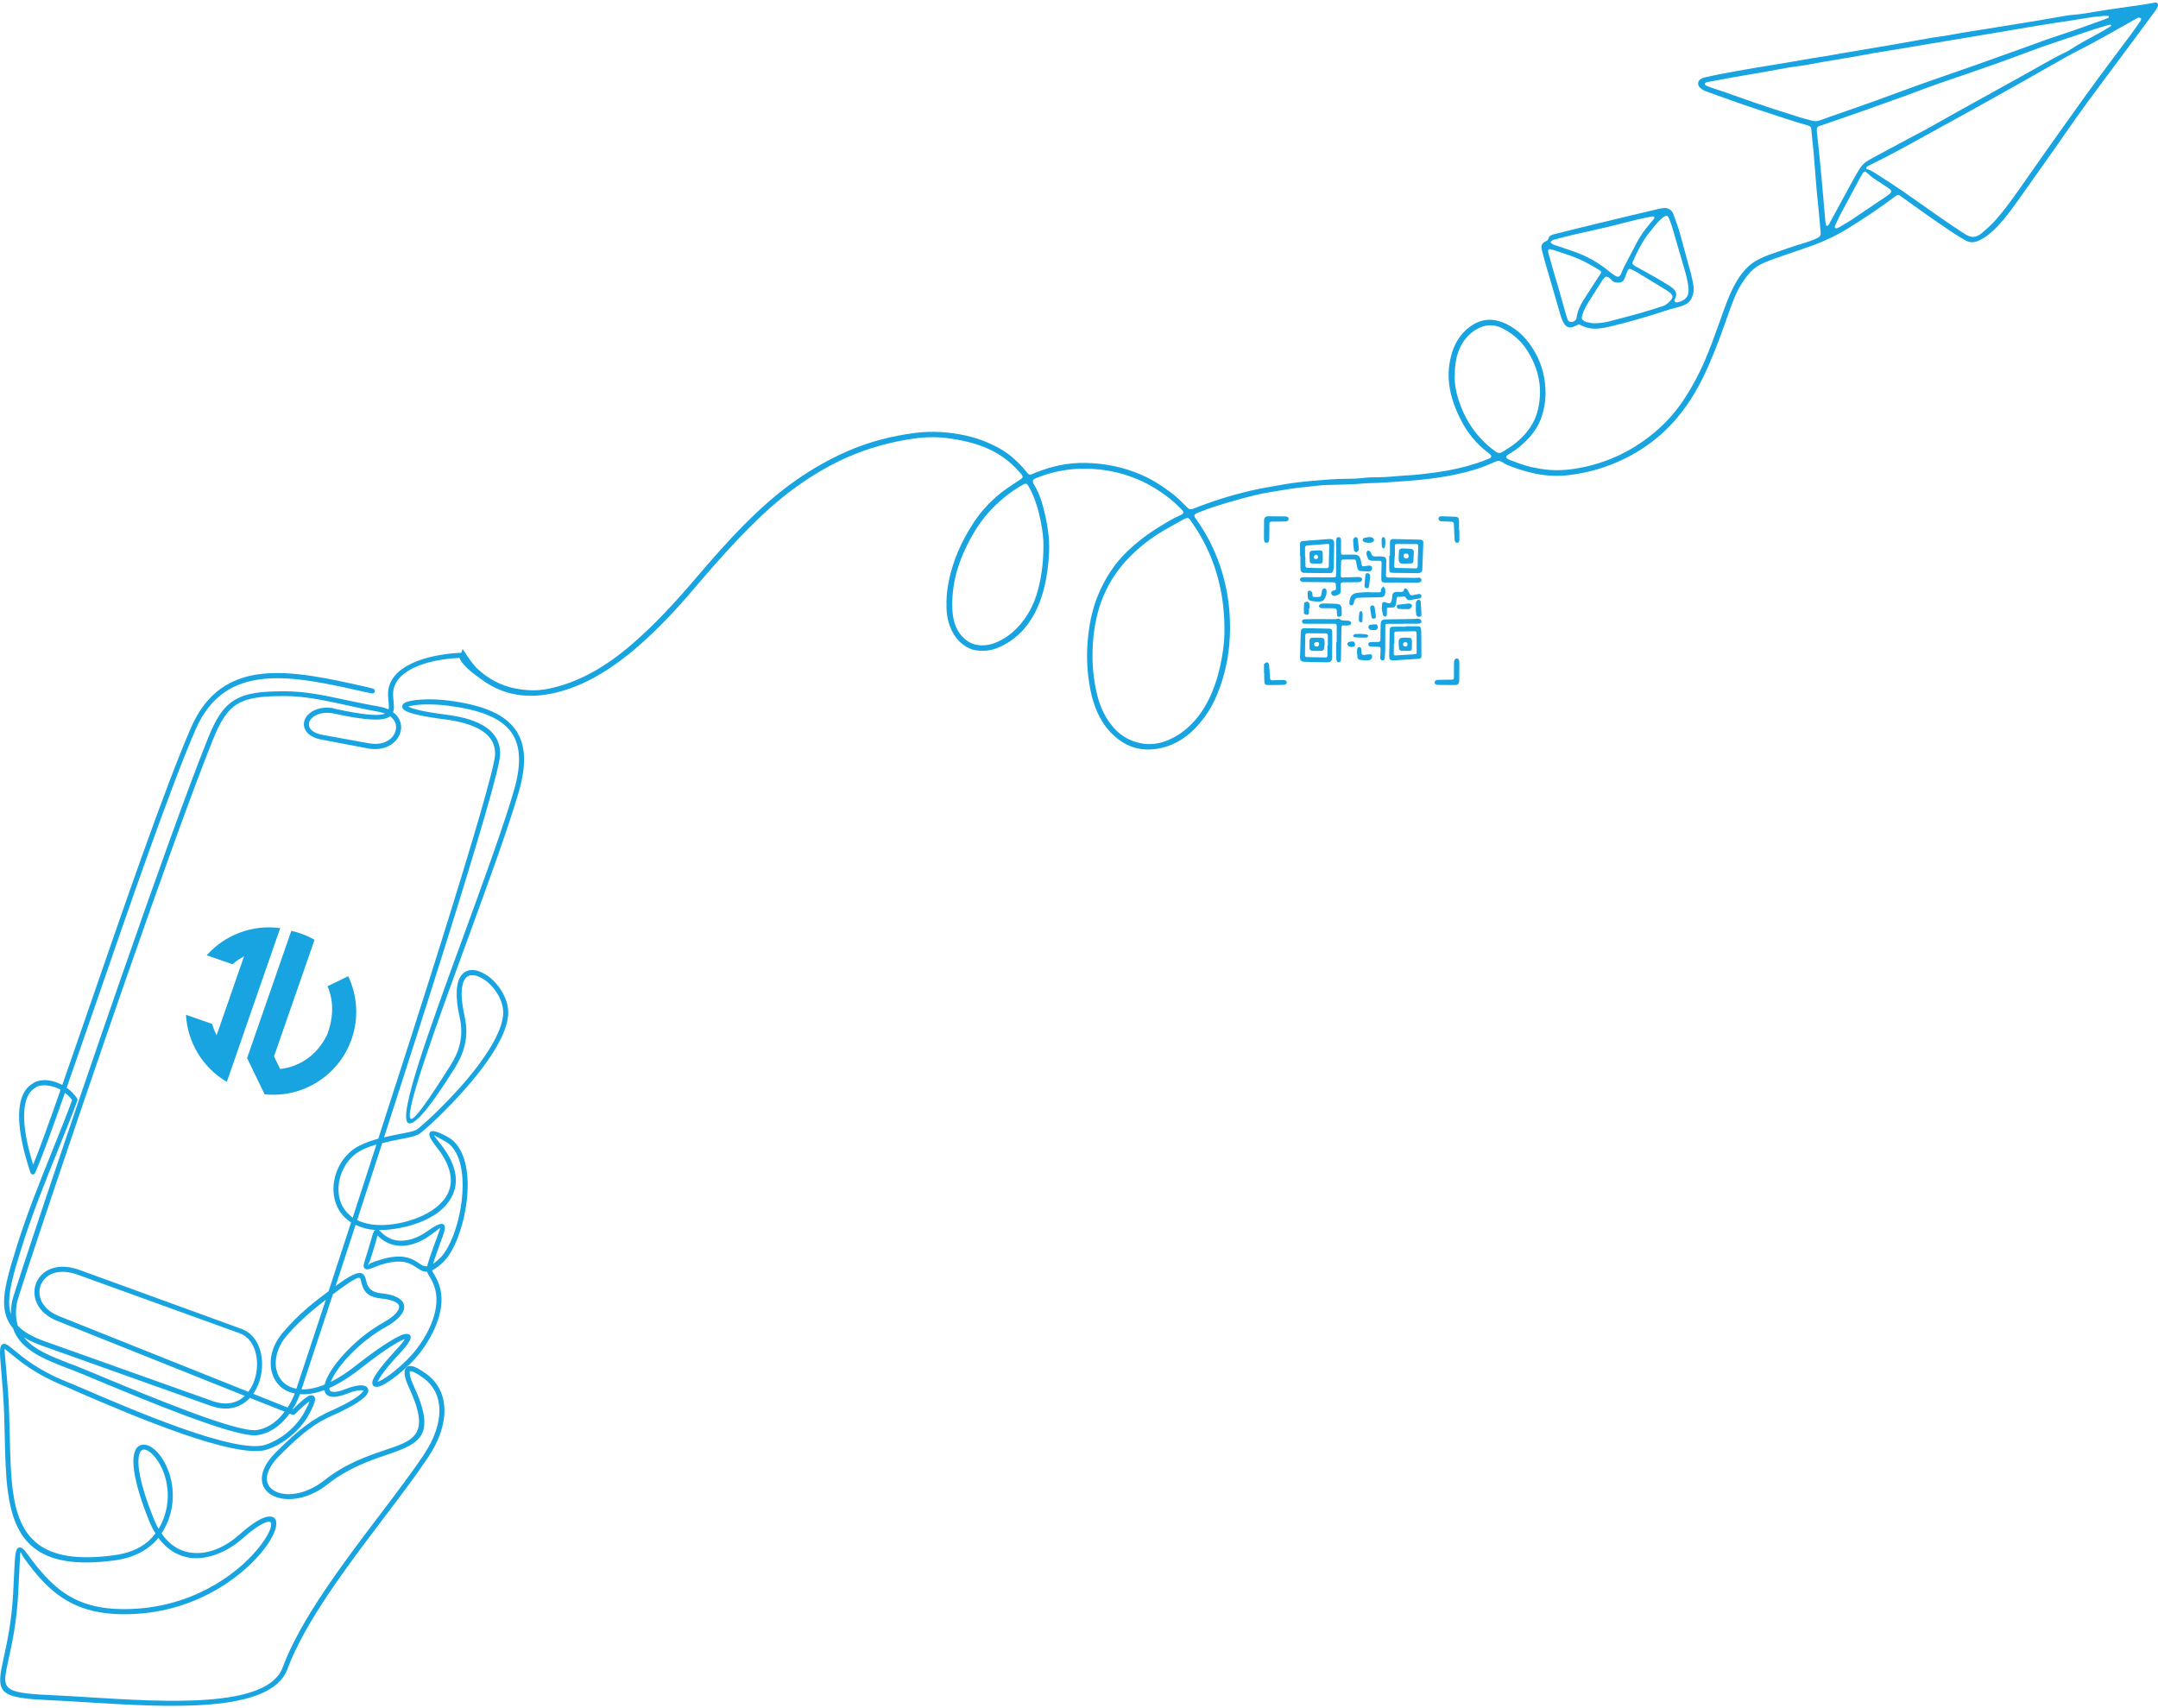 <svg width="451" height="357" viewBox="0 0 451 357" fill="none" xmlns="http://www.w3.org/2000/svg">
<path fill-rule="evenodd" clip-rule="evenodd" d="M77.929 143.928C78.213 143.991 78.391 144.288 78.328 144.571C78.264 144.854 77.982 144.992 77.698 144.929L76.271 144.643C61.242 141.264 47.132 138.045 40.865 152.507C35.446 165.018 27.035 189.471 19.841 210.343C17.733 216.46 15.729 222.232 13.935 227.358C14.806 227.967 15.563 228.768 16.109 229.574C16.213 229.728 16.225 229.915 16.156 230.074C14.921 233.454 13.462 237.025 11.945 240.798C9.357 247.232 6.598 254.098 4.507 260.815C2.79 266.333 1.552 270.447 2.005 273.541C2.062 273.934 2.149 274.32 2.266 274.685C2.261 273.853 2.345 272.945 2.53 271.968C2.79 270.585 14.204 236.243 25.557 203.623C32.335 184.145 39.093 165.241 43.443 154.366C45.107 150.204 46.654 147.749 49.084 146.287C51.497 144.836 54.716 144.467 59.738 144.5C63.904 144.528 67.654 145.317 72.142 146.287C74.328 146.759 76.691 147.241 79.363 147.717C80.064 147.842 80.677 148.046 81.205 148.289L81.218 148.217C81.318 147.766 81.257 147.224 81.191 146.573C81.15 146.163 81.107 145.666 81.097 145.215C81.087 144.784 81.121 144.396 81.193 143.999C81.698 141.246 84.068 139.404 87.118 138.209C90.067 137.052 93.807 136.499 96.925 136.43C96.947 137.296 96.816 137.001 96.816 137.494C93.807 137.56 90.333 138.029 87.502 139.138C84.772 140.208 82.659 141.881 82.231 144.214C82.171 144.542 82.143 144.855 82.151 145.215C82.16 145.616 82.202 146.036 82.242 146.43C82.316 147.166 82.384 147.885 82.248 148.503C82.22 148.631 82.183 148.743 82.138 148.861C82.93 149.436 83.431 150.16 83.67 150.934C83.863 151.559 83.883 152.162 83.747 152.793H83.746C83.612 153.416 83.324 154.046 82.899 154.58C81.772 155.996 79.672 156.948 76.913 156.439L67.503 154.651C65.373 154.328 64.159 153.415 63.71 152.364C63.501 151.875 63.456 151.365 63.561 150.862C63.662 150.374 63.905 149.92 64.272 149.504C65.238 148.409 67.108 147.641 69.574 148.003L69.649 148.074C76.342 149.545 79.26 149.699 80.47 149.147C80.091 148.999 79.662 148.875 79.182 148.789C76.496 148.311 74.118 147.763 71.919 147.288C67.481 146.329 63.774 145.528 59.734 145.501C54.911 145.469 51.848 145.811 49.63 147.145C47.431 148.468 45.998 150.856 44.423 154.794C40.077 165.661 33.325 184.521 26.553 203.98C15.216 236.559 3.824 270.818 3.567 272.182C3.197 274.148 3.289 275.743 3.733 277.115C4.926 278.38 6.775 279.445 9.473 280.404L44.393 292.843C47.325 293.885 49.598 293.242 51.157 291.771L12.189 276.186C9.068 275.034 7.503 272.886 7.231 270.753C7.123 269.903 7.219 269.095 7.502 268.322C7.787 267.546 8.262 266.823 8.908 266.249C10.52 264.815 13.199 264.206 16.66 265.462L50.456 277.759C53.417 278.834 54.81 281.975 54.774 285.265C54.761 286.464 54.559 287.707 54.176 288.84C53.87 289.744 53.448 290.587 52.915 291.342L60.114 294.202C60.678 293.336 61.148 292.386 61.517 291.485L61.599 291.271C60.317 291.007 59.267 290.474 58.461 289.698C57.579 288.847 56.995 287.707 56.73 286.481C56.204 284.054 56.925 281.139 59.048 278.617C60.719 276.63 62.545 274.827 64.475 273.183C65.832 272.027 67.235 270.962 68.67 269.895C70.102 265.535 71.688 260.684 73.371 255.525C73.034 255.311 72.72 255.059 72.431 254.81C71.203 253.755 70.412 252.412 70.008 250.95C69.609 249.503 69.594 247.955 69.913 246.446C70.529 243.535 72.396 240.812 75.177 239.44C76.399 238.836 77.732 238.366 79.059 238.01C83.528 224.202 88.212 209.641 92.269 196.688C98.617 176.422 103.427 160.22 103.468 157.654C103.506 155.216 102.246 153.609 100.34 152.507C98.344 151.353 95.645 150.705 92.942 150.362C88.378 149.782 85.898 149.18 84.876 148.646C84.099 148.241 83.903 147.777 84.169 147.288C84.349 146.956 84.818 146.745 85.497 146.573C87.142 146.155 90.449 146.011 93.728 146.43C100.23 147.261 104.775 148.934 107.279 151.935C109.806 154.966 110.223 159.277 108.437 165.447C106.213 173.13 101.887 184.956 97.603 196.688C90.942 214.932 84.38 232.947 85.85 233.863C86.43 234.225 88.91 231.023 94.169 222.639C94.975 221.355 95.692 219.926 96.084 218.278C96.475 216.635 96.545 214.77 96.065 212.631C95.03 208.025 95.37 205.268 96.387 203.909C97.037 203.039 97.937 202.703 98.941 202.765C99.856 202.821 100.851 203.255 101.802 203.909H101.839C104.233 205.573 106.404 208.904 106.206 212.059C106.001 215.329 103.751 219.293 100.875 223.14C95.674 230.095 88.341 236.642 87.534 237.08C86.698 237.535 85.226 237.814 83.459 238.153C82.352 238.365 81.125 238.63 79.885 238.939C78.082 244.508 76.316 249.891 74.641 255.025C76.447 255.917 78.931 256.339 82.19 255.883C85.435 255.428 88.792 254.228 91.141 252.38C92.206 251.542 93.06 250.565 93.595 249.448C94.123 248.347 94.341 247.121 94.145 245.731C93.9 243.987 93.006 242.002 91.26 239.797C90.073 238.298 89.49 237.24 89.811 236.723C90.162 236.157 91.288 236.4 93.452 237.581C93.909 237.83 94.324 238.096 94.698 238.439C97.175 240.704 97.958 244.905 97.695 249.305C97.435 253.637 96.161 258.224 94.503 261.244C94.012 262.138 93.486 262.868 92.941 263.461L92.922 263.532C91.837 264.596 91.001 265.202 90.309 265.534C90.353 265.753 90.46 265.942 90.608 266.177C90.898 266.639 91.309 267.262 91.762 268.536C92.606 270.912 92.337 273.527 91.482 276.043C90.399 279.233 88.363 282.268 86.489 284.265C84.203 286.698 81.478 288.795 79.879 289.555C79.237 289.86 78.704 289.971 78.347 289.841C77.812 289.646 77.645 289.144 77.966 288.34H77.978C78.412 287.284 79.91 285.244 83.008 281.905C83.84 281.008 84.366 280.34 84.613 279.904C84.5 279.942 84.365 279.98 84.209 280.046C82.585 280.739 79.446 282.821 75.253 286.123C72.911 287.968 70.761 289.272 68.82 290.127C68.821 290.484 68.947 290.736 69.219 290.842C69.778 291.058 70.818 290.914 72.44 290.27C73.957 289.668 75.284 289.46 76.036 289.626C76.534 289.736 76.858 290.007 76.959 290.413C77.047 290.766 76.931 291.172 76.566 291.628C75.813 292.571 73.738 293.964 69.706 295.775H69.679C67.901 296.572 66.391 297.383 64.688 298.634C62.97 299.896 61.048 301.64 58.456 304.211C56.352 306.296 55.611 308.128 55.802 309.501C55.893 310.162 56.209 310.702 56.696 311.145C57.206 311.609 57.903 311.959 58.73 312.146C61.136 312.692 64.568 311.954 67.76 309.429C72.216 305.904 76.715 304.377 80.344 303.138C81.802 302.64 83.117 302.215 84.213 301.708C87.769 300.062 89.011 297.638 85.447 289.984C85 289.022 84.582 287.892 84.554 287.053C84.54 286.609 84.631 286.185 84.869 285.909C85.134 285.603 85.525 285.464 86.076 285.551C86.737 285.657 87.719 286.159 89.132 287.196C91.611 289.014 92.844 291.659 92.888 294.702C92.93 297.733 91.781 301.127 89.497 304.568C87.049 308.257 83.798 312.56 80.315 317.15C72.581 327.343 63.694 339.061 60.063 348.892C56.62 358.216 34.978 356.863 18.312 355.827C15.598 355.658 13.016 355.502 10.707 355.398C1.997 355.007 -0.117 354.359 0.046 350.751C0.097 349.612 0.405 348.201 0.802 346.39C1.478 343.309 2.415 339.027 2.745 333.093C2.839 331.416 2.902 330.019 2.956 328.875C3.123 325.287 3.195 323.792 3.876 323.513C4.536 323.243 5.077 323.934 6.024 325.229C6.886 326.409 8.158 328.142 10.065 330.09C12.133 332.204 14.482 333.937 17.467 335.023C20.467 336.115 24.123 336.575 28.797 336.238C41.58 335.319 50.578 328.178 54.518 322.941C55.73 321.33 56.449 319.975 56.636 319.009C56.752 318.408 56.59 318.023 56.126 318.08C55.13 318.202 53.346 319.229 50.688 321.583C49.19 322.91 47.462 324.006 45.647 324.728C43.647 325.525 41.539 325.915 39.512 325.586C37.469 325.255 35.517 324.24 33.851 322.369C33.596 322.084 33.349 321.766 33.109 321.44C32.589 322.084 32.016 322.652 31.398 323.156C29.323 324.847 26.749 325.782 23.956 326.158C7.484 328.379 3.01 321.848 1.646 311.789C1.175 308.311 1.086 304.383 0.992 300.279C0.924 297.278 0.853 294.221 0.623 291.056C0.488 289.192 0.349 287.565 0.236 286.266C-0.087 282.546 -0.214 281.058 0.766 280.904C1.32 280.818 1.963 281.389 3.022 282.263C4.838 283.761 8.044 286.414 13.477 288.626C14.306 288.963 15.693 289.526 17.416 290.27C27.467 294.608 49.328 304.017 55.463 301.994C57.06 301.468 58.691 300.559 60.131 299.349C61.544 298.162 62.772 296.736 63.606 295.203C64.171 294.165 64.521 293.401 64.684 292.915C64.019 293.353 62.975 294.261 61.673 295.56C61.529 295.715 61.299 295.786 61.09 295.703L60.502 295.489C59.977 296.204 59.391 296.894 58.745 297.49C57.332 298.798 55.638 299.751 53.71 299.993C49.237 300.553 30.63 292.788 20.446 288.554C18.113 287.584 16.224 286.793 15.061 286.338L14.268 286.052C9.125 284.051 4.191 282.141 2.712 277.616C1.725 276.477 1.175 275.159 0.959 273.684C0.473 270.366 1.741 266.178 3.498 260.529C5.604 253.764 8.371 246.891 10.965 240.441C12.446 236.758 13.871 233.222 15.08 229.931C14.673 229.382 14.156 228.872 13.572 228.43C10.853 236.178 8.647 242.219 7.341 245.159C7.223 245.425 6.911 245.562 6.644 245.445C6.502 245.382 6.401 245.224 6.355 245.087C3.666 236.977 3.535 231.997 4.656 229.145C5.204 227.748 6.052 226.871 7.054 226.357L7.085 226.285C8.077 225.786 9.205 225.68 10.337 225.856C11.247 225.998 12.164 226.323 13.015 226.786C14.787 221.719 16.764 216.014 18.841 209.985C26.041 189.095 34.458 164.697 39.895 152.149C46.511 136.885 61.034 140.093 76.501 143.57L77.929 143.928ZM6.928 243.443C8.269 240.185 10.268 234.617 12.664 227.787C11.879 227.339 11.024 227.061 10.177 226.929C9.252 226.785 8.344 226.823 7.562 227.215L7.538 227.286C6.755 227.687 6.086 228.366 5.64 229.502C4.66 231.995 4.744 236.393 6.928 243.443ZM9.121 281.405C7.476 280.821 6.121 280.238 5.017 279.546C7.089 282.149 10.809 283.555 14.653 285.051L15.447 285.337C16.621 285.796 18.514 286.581 20.852 287.553C30.943 291.749 49.383 299.447 53.584 298.92C55.271 298.709 56.768 297.87 58.028 296.704C58.558 296.214 59.047 295.642 59.49 295.06L52.22 292.2C50.39 294.167 47.633 295.121 44.041 293.844L9.121 281.405ZM51.904 290.913C52.448 290.195 52.874 289.373 53.175 288.483C53.524 287.452 53.709 286.352 53.72 285.265C53.752 282.386 52.583 279.592 50.096 278.688L16.299 266.463C13.259 265.359 10.958 265.836 9.609 267.035C9.096 267.491 8.719 268.064 8.493 268.679C8.266 269.298 8.188 269.932 8.275 270.61C8.501 272.386 9.849 274.188 12.552 275.185L51.904 290.913ZM61.11 294.631H61.161C62.566 293.243 63.684 292.229 64.376 291.843C64.762 291.626 65.094 291.602 65.364 291.7C65.743 291.837 65.906 292.172 65.831 292.7C65.752 293.25 65.343 294.22 64.537 295.703C63.643 297.349 62.325 298.862 60.809 300.136C59.264 301.434 57.513 302.428 55.794 302.995C49.284 305.142 27.168 295.66 17 291.271C15.364 290.565 14.047 289.948 13.081 289.555C7.496 287.281 4.211 284.585 2.349 283.049C1.517 282.363 1.012 281.964 0.928 281.977C0.925 281.977 1.027 283.175 1.29 286.195C1.4 287.456 1.535 288.949 1.677 290.913C1.905 294.053 1.977 297.24 2.046 300.279C2.139 304.348 2.227 308.218 2.691 311.646C3.972 321.09 8.203 327.191 23.816 325.086C26.427 324.734 28.821 323.927 30.733 322.369C31.375 321.846 31.963 321.204 32.49 320.51C31.978 319.686 31.507 318.778 31.084 317.722C28.145 310.377 27.529 305.99 28.046 303.853C28.409 302.35 29.288 301.836 30.375 301.994C31.311 302.13 32.382 302.86 33.336 304.068C35.4 306.683 37.048 311.554 35.524 316.721C35.089 318.197 34.494 319.417 33.766 320.51C34.047 320.914 34.339 321.316 34.64 321.654C36.134 323.331 37.871 324.221 39.683 324.514C41.511 324.81 43.428 324.528 45.259 323.799C46.953 323.125 48.574 322.048 49.987 320.796C52.82 318.286 54.811 317.154 55.999 317.007C57.419 316.833 57.958 317.677 57.673 319.152C57.458 320.263 56.673 321.841 55.362 323.585C51.297 328.989 42.022 336.365 28.872 337.311C24.043 337.658 20.244 337.165 17.108 336.024C13.956 334.877 11.482 333.097 9.31 330.877C7.362 328.885 6.058 327.082 5.174 325.872C4.538 325.002 4.38 324.4 4.278 324.442C4.218 324.467 4.156 325.828 4.01 328.946C3.956 330.125 3.89 331.551 3.8 333.164C3.464 339.192 2.518 343.494 1.836 346.605C1.448 348.374 1.147 349.716 1.1 350.751C0.978 353.454 2.892 353.972 10.754 354.326C13.121 354.432 15.682 354.587 18.375 354.755C34.701 355.769 55.901 357.123 59.072 348.535C62.757 338.556 71.695 326.757 79.473 316.507C82.95 311.924 86.196 307.646 88.619 303.996C90.785 300.733 91.875 297.524 91.835 294.702C91.796 291.994 90.704 289.664 88.509 288.054C87.24 287.123 86.415 286.704 85.912 286.624C85.766 286.601 85.691 286.597 85.668 286.624C85.619 286.68 85.602 286.794 85.608 286.981C85.63 287.656 86.005 288.692 86.407 289.555C90.341 298.005 88.832 300.704 84.656 302.638C83.513 303.167 82.171 303.632 80.683 304.139C77.132 305.351 72.73 306.876 68.417 310.287C64.954 313.026 61.175 313.754 58.499 313.147C57.491 312.918 56.63 312.518 55.986 311.932C55.319 311.324 54.885 310.56 54.757 309.644C54.523 307.964 55.345 305.843 57.712 303.496C60.346 300.884 62.305 299.14 64.064 297.848C65.838 296.545 67.404 295.671 69.246 294.845H69.272C73.133 293.112 75.074 291.818 75.741 290.985C75.884 290.806 75.944 290.662 75.935 290.627C75.93 290.609 75.895 290.646 75.809 290.627C75.242 290.502 74.149 290.675 72.829 291.199C70.939 291.95 69.638 292.151 68.84 291.843C68.233 291.608 67.897 291.157 67.797 290.556C65.847 291.286 64.128 291.514 62.663 291.414L62.495 291.914C62.128 292.813 61.663 293.758 61.11 294.631ZM33.143 319.581C33.699 318.664 34.161 317.628 34.513 316.435C35.926 311.644 34.41 307.122 32.506 304.711C31.719 303.714 30.894 303.092 30.227 302.995C29.711 302.92 29.279 303.28 29.071 304.139C28.598 306.097 29.215 310.177 32.063 317.293C32.394 318.119 32.755 318.91 33.143 319.581ZM67.851 289.412C67.976 288.833 68.236 288.191 68.614 287.482C70.406 284.117 74.974 279.288 80.184 276.4C81.627 275.6 82.65 274.736 83.138 273.97C83.359 273.622 83.457 273.314 83.417 273.04C83.38 272.782 83.208 272.554 82.887 272.325C82.269 271.885 81.177 271.566 79.536 271.396C76.279 271.06 75.825 269.265 75.498 267.965C75.415 267.634 75.342 267.316 75.242 267.178H75.23C74.98 266.882 74.13 267.219 71.112 269.394C70.594 269.77 70.078 270.161 69.567 270.538C66.407 280.16 64.014 287.411 63.01 290.413C64.385 290.461 66.003 290.159 67.851 289.412ZM69.548 287.911C69.383 288.221 69.244 288.565 69.133 288.84C70.794 288.027 72.62 286.825 74.6 285.265C78.873 281.9 82.101 279.84 83.795 279.117C84.386 278.865 84.846 278.779 85.156 278.831C85.769 278.935 85.975 279.293 85.739 279.975C85.553 280.513 84.918 281.393 83.781 282.62C80.778 285.856 79.346 287.812 78.953 288.768C78.941 288.799 78.925 288.813 78.908 288.84C79.034 288.8 79.209 288.728 79.425 288.626C80.933 287.909 83.527 285.885 85.72 283.55C87.508 281.646 89.449 278.801 90.483 275.757C91.268 273.446 91.523 271.022 90.767 268.894C90.352 267.725 89.979 267.168 89.716 266.749C89.498 266.403 89.338 266.107 89.258 265.82C88.451 265.868 87.824 265.471 87.067 264.962C85.846 264.14 84.206 263.02 79.983 264.247C79.061 264.515 78.35 264.832 77.836 265.033C77.01 265.358 76.561 265.463 76.196 265.105C75.82 264.737 76.01 264.182 76.426 262.889C76.562 262.465 76.73 261.937 76.939 261.244C77.216 260.326 77.416 259.65 77.571 259.1C77.915 257.877 78.067 257.311 78.412 257.098H78.476C76.847 256.989 75.464 256.571 74.311 256.026C72.829 260.568 71.422 264.888 70.131 268.822L70.493 268.536C74.205 265.862 75.42 265.688 76.07 266.535H76.097C76.317 266.837 76.412 267.242 76.522 267.679C76.773 268.679 77.123 270.063 79.643 270.324C81.476 270.513 82.738 270.926 83.498 271.468C84.069 271.874 84.382 272.35 84.462 272.897C84.539 273.43 84.387 273.98 84.03 274.542C83.451 275.452 82.295 276.443 80.696 277.33C75.665 280.119 71.266 284.684 69.548 287.911ZM68.094 271.682C67.092 272.449 66.111 273.231 65.16 274.041C63.274 275.648 61.49 277.32 59.858 279.26C57.955 281.521 57.301 284.138 57.762 286.266C57.984 287.293 58.466 288.212 59.192 288.911C59.885 289.579 60.805 290.06 61.937 290.27C62.83 287.605 65.076 280.864 68.094 271.682ZM89.283 264.676C89.418 264.039 89.716 263.135 90.222 261.673C90.55 260.725 90.862 259.89 91.127 259.171C91.691 257.645 92.023 256.729 91.981 256.669C91.949 256.624 91.338 257.199 89.753 258.313C88.321 259.318 86.708 260.065 85.091 260.315C83.614 260.543 82.135 260.376 80.785 259.672C79.812 259.164 79.252 258.591 78.89 258.242C78.831 258.46 78.733 258.867 78.588 259.386C78.429 259.95 78.223 260.628 77.951 261.53C77.763 262.153 77.58 262.711 77.43 263.175C77.151 264.045 76.847 264.304 76.935 264.39C77.058 264.511 77.037 264.196 77.452 264.033C77.975 263.827 78.7 263.534 79.69 263.246C84.388 261.88 86.262 263.165 87.656 264.104C88.208 264.475 88.665 264.744 89.283 264.676ZM91.221 262.031C90.89 262.99 90.659 263.664 90.509 264.176C90.967 263.872 91.508 263.391 92.168 262.746C92.656 262.214 93.131 261.557 93.578 260.744C95.168 257.848 96.39 253.49 96.641 249.305C96.887 245.19 96.196 241.249 93.983 239.225C93.668 238.937 93.323 238.715 92.947 238.51C91.391 237.661 90.71 237.29 90.708 237.295C90.675 237.348 91.188 238.019 92.086 239.154C93.957 241.517 94.92 243.668 95.191 245.588C95.416 247.193 95.16 248.593 94.545 249.877C93.937 251.146 92.98 252.304 91.794 253.237C89.288 255.209 85.743 256.406 82.335 256.883C81.187 257.044 80.126 257.121 79.147 257.098C79.282 257.187 79.422 257.296 79.588 257.455L79.617 257.527C79.939 257.837 80.436 258.306 81.273 258.742C82.409 259.335 83.666 259.438 84.93 259.243C86.377 259.019 87.837 258.374 89.145 257.455C91.333 255.918 92.382 255.443 92.844 256.097C93.205 256.609 92.802 257.678 92.118 259.529C91.859 260.232 91.554 261.068 91.221 262.031ZM73.12 254.024C73.305 254.183 73.501 254.381 73.709 254.524C75.297 249.657 76.966 244.487 78.669 239.225C77.623 239.533 76.593 239.901 75.643 240.369C73.166 241.592 71.498 244.046 70.945 246.66C70.658 248.013 70.671 249.454 71.024 250.735C71.374 252.002 72.059 253.112 73.12 254.024ZM80.265 237.724C81.309 237.482 82.327 237.26 83.261 237.08C84.942 236.758 86.343 236.524 87.03 236.151C87.803 235.731 94.91 229.412 100.028 222.568C102.798 218.863 104.962 215.019 105.153 211.987C105.327 209.214 103.381 206.257 101.236 204.767H101.202C100.408 204.22 99.598 203.881 98.88 203.837C98.228 203.797 97.647 203.999 97.234 204.552C96.384 205.688 96.136 208.153 97.094 212.416C97.613 214.731 97.537 216.711 97.113 218.493C96.69 220.268 95.925 221.842 95.066 223.211C89.407 232.231 86.433 235.433 85.292 234.721C83.097 233.352 89.803 214.978 96.612 196.331C100.896 184.599 105.221 172.776 107.425 165.161C109.106 159.355 108.757 155.322 106.469 152.578C104.155 149.804 99.831 148.299 93.595 147.502C90.448 147.1 87.302 147.181 85.757 147.574C85.364 147.673 85.129 147.733 85.099 147.788C85.044 147.889 85.241 147.653 85.363 147.717C86.288 148.2 88.647 148.799 93.075 149.361C95.898 149.72 98.733 150.342 100.87 151.577C103.096 152.864 104.567 154.764 104.521 157.654L104.52 157.726C104.445 160.5 99.628 176.701 93.278 196.974C89.281 209.734 84.675 224.095 80.265 237.724ZM82.662 151.22C82.487 150.654 82.112 150.153 81.512 149.719C80.225 150.72 77.043 150.749 69.421 149.075C67.349 148.771 65.822 149.36 65.064 150.219C64.817 150.499 64.656 150.769 64.593 151.077C64.531 151.371 64.557 151.721 64.679 152.006C64.995 152.746 65.94 153.389 67.658 153.651L77.102 155.366C79.424 155.795 81.162 155.08 82.072 153.937C82.395 153.532 82.612 153.046 82.714 152.578C82.813 152.118 82.799 151.667 82.662 151.22Z" fill="#18A4E0"/>
<path fill-rule="evenodd" clip-rule="evenodd" d="M58.569 194.005C52.769 193.192 47.002 195.395 43.204 199.678L48.583 201.547C49.323 200.909 50.133 200.353 51.002 199.9L45.272 216.39C44.878 215.632 44.562 214.837 44.336 214.02L38.865 212.119C39.178 217.848 42.338 223.17 47.403 226.135L48.458 223.11C48.455 223.108 55.387 203.125 49.195 220.943L57.35 197.475C54.604 205.377 57.844 196.042 57.848 196.042L58.569 194.005Z" fill="#18A4E0"/>
<path fill-rule="evenodd" clip-rule="evenodd" d="M65.736 196.442C64.818 195.917 63.839 195.469 62.804 195.109C62.167 194.888 61.526 194.706 60.883 194.562L51.609 221.251L51.651 221.19L55.327 228.784L55.412 228.743C63.205 229.517 70.802 224.899 73.486 217.175C75.042 212.699 74.656 208.017 72.772 204.049L68.447 206.144C69.63 208.888 69.861 212.318 68.386 216.229C66.373 220.476 62.668 222.988 58.544 223.445L57.267 220.809L64.159 200.977L64.16 200.977L65.736 196.442Z" fill="#18A4E0"/>
<path d="M311.682 95.347C311.619 95.252 311.556 95.109 311.452 95.007C311.288 94.847 311.099 94.711 310.916 94.571C308.59 92.784 306.768 90.58 305.414 87.983C304.18 85.615 303.237 83.153 302.884 80.486C302.56 78.037 302.809 75.639 303.591 73.318C304.187 71.548 305.192 69.977 306.621 68.754C309.014 66.707 311.725 66.165 314.987 67.802C317.547 69.087 319.382 71.146 320.778 73.597C322.315 76.295 323.029 79.222 323.002 82.322C322.988 83.987 322.705 85.62 322.163 87.189C321.551 88.956 320.529 90.492 319.234 91.839C318.164 92.952 316.998 93.953 315.656 94.734C315.328 94.925 314.974 95.093 314.799 95.405C314.775 95.684 314.905 95.815 315.079 95.915C315.179 95.973 315.278 96.036 315.385 96.077C317.038 96.711 318.685 97.363 320.43 97.709C321.488 97.919 322.547 98.106 323.624 98.201C326.144 98.421 328.626 98.145 331.08 97.615C336.647 96.414 341.594 93.928 345.927 90.26C348.405 88.162 350.512 85.718 352.267 82.977C353.763 80.64 355.056 78.205 356.168 75.659C357.401 72.837 358.428 69.943 359.465 67.049C360.346 64.589 361.166 62.105 362.388 59.78C363.036 58.549 363.783 57.391 364.724 56.361C365.456 55.56 366.271 54.873 367.244 54.368C368.065 53.941 368.896 53.549 369.769 53.238C372.307 52.335 374.846 51.437 377.431 50.673C378.057 50.488 378.664 50.237 379.275 50.005C379.49 49.923 379.691 49.806 379.898 49.703C380.362 49.47 380.557 49.122 380.497 48.581C380.374 47.473 380.323 46.358 380.203 45.25C379.806 41.583 379.481 37.909 379.216 34.229C379.04 31.777 378.761 29.332 378.524 26.885C378.513 26.775 378.454 26.669 378.431 26.602C378.27 26.354 378.048 26.283 377.825 26.221C374.782 25.378 371.802 24.336 368.8 23.363C365.028 22.139 361.291 20.817 357.563 19.469C357.129 19.312 356.696 19.149 356.269 18.974C355.91 18.828 355.588 18.615 355.306 18.349C354.69 17.768 354.753 16.943 355.47 16.5C355.725 16.342 356.028 16.238 356.324 16.169C357.26 15.95 358.201 15.745 359.145 15.561C363.983 14.622 368.845 13.827 373.71 13.044C375.344 12.782 376.968 12.464 378.599 12.188C379.622 12.015 380.652 11.883 381.676 11.713C382.739 11.537 383.797 11.332 384.859 11.152C388.197 10.585 391.538 10.033 394.874 9.457C397.908 8.934 400.937 8.387 403.968 7.85C404.044 7.837 404.119 7.82 404.195 7.811C405.647 7.63 407.09 7.413 408.528 7.135C410.492 6.757 412.474 6.473 414.449 6.153C418.134 5.557 421.821 4.972 425.504 4.367C427.365 4.061 429.219 3.711 431.079 3.398C431.875 3.264 432.676 3.128 433.48 3.072C435.098 2.96 436.686 2.646 438.279 2.383C441.28 1.887 444.295 1.485 447.306 1.057C448.335 0.911 449.355 0.708 450.38 0.538C450.789 0.47 451.053 0.742 450.992 1.142C450.939 1.495 450.773 1.792 450.564 2.074C449.101 4.052 447.645 6.036 446.178 8.012C443.542 11.562 440.895 15.104 438.262 18.657C436.888 20.51 435.515 22.365 434.176 24.244C432.658 26.373 431.188 28.536 429.682 30.674C426.891 34.634 424.101 38.596 421.284 42.538C420.19 44.071 419.044 45.569 417.771 46.963C416.887 47.931 415.944 48.838 414.846 49.565C414.431 49.84 413.993 50.09 413.541 50.298C412.617 50.724 411.679 50.776 410.771 50.245C409.974 49.78 409.173 49.319 408.403 48.812C404.677 46.353 401.045 43.757 397.421 41.152C397.175 40.975 396.948 40.75 396.548 40.731C396.436 40.807 396.274 40.905 396.124 41.017C392.919 43.419 389.599 45.652 386.189 47.75C383.625 49.329 380.9 50.584 378.054 51.573C375.692 52.394 373.322 53.194 370.963 54.022C370.165 54.302 369.383 54.632 368.601 54.956C367.217 55.529 366.089 56.447 365.172 57.614C364.146 58.919 363.278 60.32 362.638 61.86C361.81 63.849 361.108 65.883 360.39 67.912C359.056 71.683 357.627 75.416 355.86 79.01C353.878 83.044 351.394 86.724 348.144 89.861C345.576 92.341 342.668 94.337 339.467 95.906C335.769 97.719 331.865 98.839 327.773 99.32C325.458 99.591 323.169 99.472 320.884 99C319.294 98.672 317.749 98.216 316.23 97.658C315.436 97.366 314.632 97.087 313.933 96.591C313.513 96.293 313.081 96.276 312.621 96.459C312.478 96.516 312.336 96.576 312.196 96.64C310.303 97.51 308.334 98.18 306.322 98.693C303.899 99.31 301.436 99.738 298.948 100.057C295.773 100.463 292.586 100.649 289.398 100.863C288.323 100.935 287.244 100.947 286.167 100.988C285.936 100.997 285.704 100.998 285.475 101.02C282.674 101.292 279.861 101.277 277.054 101.385C275.549 101.443 274.067 101.684 272.573 101.823C270.04 102.059 267.54 102.52 265.036 102.941C262.985 103.287 260.972 103.82 258.968 104.37C257.262 104.839 255.563 105.341 253.878 105.879C252.743 106.241 251.635 106.689 250.517 107.104C250.16 107.236 249.813 107.394 249.607 107.676C249.62 108.132 249.886 108.379 250.081 108.655C252.454 112.009 254.218 115.651 255.405 119.587C256.73 123.979 257.224 128.458 257.023 133.026C256.866 136.623 256.206 140.129 255 143.517C254.225 145.693 253.259 147.79 251.891 149.675C250.985 150.923 249.997 152.105 248.836 153.123C246.449 155.217 243.69 156.485 240.49 156.654C237.613 156.807 235.126 155.818 232.984 153.93C231.157 152.32 229.893 150.331 228.996 148.076C228.322 146.383 227.926 144.627 227.641 142.842C227.105 139.484 227.046 136.117 227.439 132.731C227.773 129.849 228.377 127.042 229.492 124.365C230.926 120.924 232.888 117.832 235.608 115.232C237.424 113.496 239.375 111.952 241.498 110.611C243.19 109.542 244.878 108.47 246.718 107.662C246.957 107.557 247.234 107.473 247.32 107.105C247.233 106.709 246.878 106.452 246.589 106.155C245.022 104.547 243.253 103.196 241.338 102.03C237.345 99.6 233.006 98.297 228.344 98.013C225.395 97.832 222.501 98.121 219.648 98.88C218.604 99.158 217.594 99.532 216.586 99.913C216.297 100.022 216.023 100.159 215.888 100.398C215.8 100.744 215.93 100.991 216.068 101.216C217.061 102.841 217.678 104.618 218.137 106.447C218.869 109.363 219.375 112.318 219.251 115.34C219.143 117.957 218.815 120.551 218.161 123.091C217.466 125.791 216.408 128.329 214.718 130.586C213.059 132.801 210.952 134.419 208.399 135.453C206.939 136.045 205.406 136.153 203.856 135.914C203.442 135.851 203.024 135.726 202.645 135.549C201.29 134.919 200.214 133.989 199.408 132.7C198.332 130.98 197.883 129.108 197.81 127.122C197.74 125.234 197.897 123.371 198.276 121.508C199.18 117.071 200.997 113.025 203.465 109.267C205.295 106.479 207.593 104.107 210.322 102.17C211.262 101.503 212.236 100.883 213.198 100.245C213.388 100.119 213.61 100.032 213.725 99.751C213.665 99.256 213.277 98.911 212.952 98.55C211.922 97.401 210.787 96.364 209.513 95.486C207.689 94.229 205.687 93.348 203.572 92.719C201.871 92.213 200.133 91.867 198.377 91.624C195.882 91.279 193.378 91.321 190.892 91.681C186.105 92.374 181.473 93.644 177.045 95.602C173.799 97.036 170.733 98.793 167.798 100.794C163.904 103.45 160.366 106.524 157.035 109.84C152.969 113.886 149.175 118.177 145.465 122.55C141.707 126.981 137.777 131.259 133.381 135.081C130.382 137.689 127.192 140.032 123.671 141.899C120.623 143.515 117.418 144.686 113.991 145.2C111.327 145.599 108.668 145.514 106.093 144.757C104.175 144.193 102.378 143.291 100.743 142.1C98.888 140.748 97.296 139.707 96.078 137.752C96.078 136.851 96.261 136.978 96.679 135.65C97.604 136.973 98.18 138.053 99.455 139.48C101.799 141.76 104.546 143.305 107.787 143.921C110.002 144.342 112.214 144.441 114.442 144C117.643 143.368 120.65 142.215 123.512 140.673C126.712 138.949 129.615 136.801 132.351 134.418C136.946 130.415 141.061 125.949 145.011 121.323C148.457 117.287 151.939 113.28 155.688 109.518C159.005 106.19 162.502 103.065 166.365 100.368C169.783 97.981 173.389 95.922 177.213 94.266C179.437 93.303 181.727 92.511 184.079 91.886C186.43 91.262 188.808 90.803 191.214 90.495C194.838 90.031 198.432 90.271 201.998 91.079C203.546 91.43 205.052 91.902 206.492 92.541C208.428 93.4 210.292 94.409 211.874 95.856C212.812 96.713 213.719 97.6 214.503 98.604C214.598 98.725 214.692 98.847 214.796 98.961C214.996 99.18 215.248 99.261 215.528 99.161C215.853 99.045 216.169 98.899 216.489 98.769C219.81 97.424 223.254 96.686 226.844 96.758C230.85 96.839 234.729 97.608 238.416 99.19C239.968 99.856 241.449 100.68 242.857 101.636C243.973 102.394 245.069 103.171 246.068 104.077C246.638 104.593 247.18 105.138 247.733 105.673C247.926 105.86 248.103 106.064 248.304 106.243C248.518 106.433 248.78 106.492 249.059 106.422C249.245 106.376 249.428 106.313 249.606 106.243C253.406 104.74 257.3 103.524 261.275 102.587C263.371 102.093 265.505 101.756 267.625 101.367C269.784 100.97 271.966 100.712 274.15 100.517C276.563 100.302 278.981 100.093 281.408 100.081C282.525 100.075 283.635 100.046 284.748 99.914C285.778 99.792 286.823 99.749 287.86 99.755C289.907 99.767 291.932 99.486 293.968 99.375C296.121 99.258 298.26 98.996 300.397 98.696C303.189 98.304 305.922 97.697 308.599 96.831C309.441 96.558 310.263 96.224 311.089 95.909C311.339 95.814 311.592 95.705 311.682 95.347ZM255.889 130.806C255.785 124.07 254.2 117.724 250.809 111.868C250.194 110.805 249.495 109.788 248.809 108.769C248.419 108.19 248.19 108.158 247.541 108.466C247.436 108.516 247.335 108.571 247.234 108.627C245.89 109.378 244.532 110.103 243.207 110.885C240.509 112.478 238.047 114.382 235.871 116.636C233.328 119.272 231.412 122.304 230.155 125.753C229.038 128.819 228.514 132.001 228.364 135.233C228.206 138.622 228.488 141.996 229.31 145.301C229.969 147.95 231.119 150.352 233 152.378C234.498 153.991 236.363 154.95 238.479 155.368C240.163 155.701 241.858 155.524 243.487 154.943C245.211 154.328 246.745 153.391 248.121 152.184C250.517 150.082 252.167 147.465 253.365 144.554C254.318 142.237 254.941 139.815 255.375 137.35C255.756 135.189 255.962 133.009 255.889 130.806ZM390.074 35.336C390.944 35.506 391.693 36.053 392.462 36.545C394.245 37.683 396.02 38.835 397.762 40.033C400.265 41.756 402.727 43.538 405.223 45.269C406.993 46.497 408.772 47.712 410.582 48.878C412.012 49.799 412.986 49.725 414.264 48.644C415.291 47.776 416.296 46.88 417.182 45.859C418.746 44.056 420.173 42.149 421.548 40.202C423.676 37.187 425.777 34.153 427.91 31.141C430.575 27.377 433.25 23.619 435.943 19.874C437.514 17.69 439.12 15.53 440.724 13.369C442.19 11.395 443.683 9.441 445.148 7.465C445.857 6.508 446.531 5.525 447.214 4.549C447.367 4.332 447.529 4.106 447.44 3.812C446.975 3.634 446.926 3.631 446.603 3.815C445.934 4.193 445.27 4.58 444.599 4.955C442.115 6.343 439.638 7.746 437.139 9.108C435.417 10.046 433.642 10.887 431.929 11.841C428.669 13.655 425.442 15.529 422.191 17.362C418.975 19.176 415.753 20.98 412.523 22.77C408.957 24.747 405.374 26.694 401.807 28.67C398.207 30.665 394.598 32.644 390.894 34.444C390.653 34.561 390.416 34.689 390.193 34.836C390.061 34.923 390.007 35.073 390.074 35.336ZM356.29 17.503C356.297 17.728 356.447 17.851 356.628 17.926C356.982 18.073 357.341 18.215 357.706 18.333C359.867 19.029 362.004 19.792 364.141 20.558C368.125 21.984 372.157 23.271 376.194 24.538C377.001 24.791 377.829 24.978 378.642 25.211C379.259 25.387 379.839 25.338 380.445 25.114C382.033 24.528 383.637 23.989 385.233 23.428C387.519 22.625 389.809 21.834 392.087 21.011C395.198 19.887 398.291 18.713 401.407 17.604C405.102 16.288 408.818 15.03 412.519 13.726C415.892 12.538 419.259 11.332 422.623 10.117C424.283 9.518 425.936 8.897 427.599 8.305C429.409 7.661 431.249 7.1 433.064 6.47C435.172 5.738 437.267 4.972 439.367 4.218C439.764 4.075 440.16 3.924 440.549 3.761C440.693 3.7 440.798 3.586 440.688 3.347C440.107 3.26 439.499 3.34 438.891 3.393C436.857 3.57 434.856 3.982 432.84 4.284C430.481 4.638 428.122 4.995 425.767 5.379C423.11 5.813 420.459 6.282 417.804 6.729C412.91 7.551 408.014 8.369 403.119 9.188C400.387 9.645 397.656 10.103 394.923 10.558C393.785 10.747 392.644 10.919 391.507 11.118C390.182 11.35 388.862 11.615 387.536 11.843C385.338 12.222 383.135 12.574 380.937 12.952C379.573 13.186 378.217 13.466 376.852 13.692C375.904 13.849 374.943 13.921 373.996 14.08C372.516 14.328 371.046 14.628 369.568 14.888C366.991 15.34 364.41 15.77 361.834 16.225C360.167 16.52 358.505 16.843 356.842 17.157C356.617 17.199 356.384 17.245 356.29 17.503ZM381.92 47.218C382.277 46.958 382.397 46.58 382.579 46.248C384.161 43.346 385.732 40.44 387.318 37.54C387.723 36.799 388.16 36.073 388.595 35.349C389.059 34.576 389.687 33.965 390.476 33.521C390.778 33.352 391.07 33.165 391.375 33.001C393.914 31.633 396.454 30.265 398.998 28.903C400.185 28.268 401.39 27.667 402.568 27.015C404.856 25.748 407.126 24.448 409.412 23.177C413.614 20.841 417.825 18.521 422.028 16.186C424.214 14.972 426.389 13.739 428.572 12.52C429.21 12.164 429.856 11.823 430.505 11.488C431.187 11.134 431.918 10.858 432.555 10.438C434.486 9.165 436.524 8.086 438.557 6.995C439.37 6.558 440.157 6.074 440.947 5.596C441.08 5.516 441.306 5.439 441.212 5.188C440.927 5.12 440.67 5.214 440.416 5.29C439.457 5.574 438.494 5.845 437.545 6.16C434.697 7.105 431.854 8.067 429.01 9.026C428.172 9.308 427.333 9.587 426.503 9.89C423.432 11.014 420.378 12.18 417.295 13.27C413.16 14.732 409.005 16.136 404.859 17.57C404.023 17.859 403.193 18.164 402.363 18.472C400.994 18.98 399.632 19.511 398.258 20.007C395.617 20.962 392.971 21.903 390.325 22.842C388.73 23.408 387.133 23.964 385.534 24.518C383.754 25.135 381.97 25.744 380.189 26.358C379.864 26.47 379.675 26.694 379.683 27.045C379.69 27.314 379.715 27.582 379.745 27.849C380.434 33.958 380.938 40.085 381.478 46.208C381.501 46.475 381.539 46.74 381.588 47.003C381.609 47.12 381.707 47.189 381.92 47.218ZM218.058 114.632C218.058 114.133 218.078 113.633 218.054 113.135C217.964 111.288 217.63 109.475 217.223 107.678C216.764 105.648 216.082 103.693 215.083 101.858C214.603 100.974 214.448 100.923 213.564 101.432C211.352 102.707 209.372 104.28 207.57 106.084C205.373 108.282 203.69 110.842 202.294 113.593C200.738 116.659 199.599 119.868 199.196 123.307C198.986 125.106 198.9 126.903 199.166 128.704C199.401 130.292 199.93 131.741 201.028 132.963C202.114 134.172 203.429 134.848 205.061 134.89C206.034 134.915 206.973 134.756 207.884 134.404C209.748 133.682 211.336 132.553 212.696 131.109C214.713 128.968 216.055 126.432 216.838 123.619C217.655 120.685 218.038 117.678 218.058 114.632ZM304.031 78.415C303.956 79.975 304.237 81.643 304.728 83.267C305.961 87.342 308.161 90.799 311.455 93.533C311.81 93.828 312.192 94.089 312.552 94.377C313.037 94.764 313.521 94.763 314.043 94.441C315.092 93.795 316.136 93.142 317.074 92.338C318.129 91.433 319.073 90.426 319.846 89.265C321.164 87.282 321.701 85.056 321.824 82.723C322.006 79.264 320.998 76.126 319.15 73.227C317.942 71.333 316.307 69.898 314.364 68.813C312.299 67.659 310.259 67.726 308.255 69.03C306.571 70.126 305.473 71.652 304.789 73.508C304.222 75.043 304.038 76.64 304.031 78.415ZM389.802 35.847C389.44 35.963 389.32 36.164 389.203 36.361C388.988 36.724 388.773 37.087 388.574 37.459C387.195 40.026 385.814 42.592 384.45 45.167C384.11 45.81 383.823 46.482 383.525 47.147C383.451 47.313 383.374 47.509 383.587 47.7C383.885 47.773 384.158 47.621 384.417 47.468C385.245 46.983 386.084 46.514 386.882 45.984C389.343 44.35 391.788 42.691 394.237 41.038C394.491 40.867 394.736 40.681 394.97 40.483C395.148 40.333 395.29 40.149 395.21 39.83C395.052 39.572 394.763 39.381 394.478 39.19C393.999 38.869 393.52 38.551 393.036 38.239C392.035 37.596 391.024 36.967 390.181 36.112C390.078 36.007 389.936 35.94 389.802 35.847Z" fill="#18A4E0"/>
<path d="M329.955 67.805C329.566 67.977 329.218 68.144 328.859 68.288C328.115 68.585 327.471 68.434 326.996 67.807C326.767 67.505 326.589 67.153 326.448 66.801C326.264 66.339 326.13 65.857 325.99 65.379C324.936 61.777 323.882 58.175 322.84 54.569C322.606 53.76 322.414 52.939 322.212 52.122C322.014 51.324 322.241 50.863 323.023 50.443C323.091 50.407 323.167 50.384 323.233 50.344C323.298 50.305 323.355 50.252 323.462 50.17C323.563 49.939 323.685 49.663 323.785 49.436C324.174 49.12 324.586 49.005 325.002 48.902C327.719 48.227 330.434 47.547 333.154 46.883C335.76 46.247 338.371 45.627 340.98 45.004C342.909 44.544 344.838 44.085 346.77 43.637C347.109 43.558 347.46 43.523 347.808 43.488C348.578 43.412 349.423 43.914 349.709 44.71C350.226 46.153 350.759 47.591 351.167 49.068C351.922 51.799 352.674 54.531 353.405 57.268C353.611 58.044 353.753 58.837 353.9 59.627C354.073 60.558 353.938 61.452 353.53 62.313C353.238 62.927 352.804 63.385 352.176 63.678C351.538 63.976 350.867 64.161 350.188 64.337C349.474 64.522 348.758 64.708 348.06 64.943C344.3 66.206 340.486 67.283 336.631 68.224C335.989 68.38 335.338 68.505 334.684 68.605C333.184 68.834 331.735 68.681 330.375 67.968C330.273 67.915 330.159 67.884 329.955 67.805ZM335.693 57.804C335.161 58.053 334.929 58.51 334.662 58.924C333.726 60.378 332.792 61.834 331.883 63.304C331.541 63.858 331.243 64.443 330.974 65.034C330.801 65.414 330.698 65.829 330.598 66.236C330.517 66.565 330.655 66.846 330.94 67.028C331.133 67.15 331.348 67.257 331.568 67.318C332.13 67.475 332.702 67.581 333.293 67.577C334.39 67.569 335.462 67.398 336.518 67.118C338.583 66.57 340.656 66.047 342.712 65.466C344.282 65.023 345.831 64.511 347.387 64.022C348.238 63.755 348.87 63.203 349.366 62.491C349.592 62.166 349.577 61.847 349.336 61.536C349.023 61.132 348.597 60.859 348.169 60.596C346.221 59.401 344.273 58.208 342.314 57.032C341.756 56.697 341.181 56.375 340.573 56.175C340.182 56.368 340.093 56.713 339.968 57.029C339.799 57.457 339.663 57.898 339.47 58.315C339.242 58.806 338.837 59.067 338.271 59.082C337.7 59.097 337.196 58.969 336.791 58.543C336.502 58.238 336.229 57.901 335.693 57.804ZM324.07 50.615C324.286 51.05 324.645 51.124 324.97 51.235C326.22 51.66 327.475 52.067 328.723 52.496C331.543 53.465 334.094 54.898 336.381 56.789C336.766 57.108 337.177 57.404 337.606 57.662C338.123 57.973 338.476 57.852 338.745 57.327C338.832 57.157 338.887 56.971 338.965 56.797C339.136 56.413 339.299 56.024 339.491 55.65C340.087 54.49 340.69 53.334 341.299 52.18C341.728 51.366 342.144 50.544 342.612 49.752C343.436 48.358 344.496 47.133 345.531 45.891C345.651 45.748 345.814 45.622 345.753 45.396C345.632 45.186 345.426 45.215 345.242 45.251C344.176 45.464 343.104 45.657 342.048 45.913C339.973 46.417 337.913 46.982 335.835 47.476C333.53 48.025 331.209 48.512 328.9 49.047C327.614 49.345 326.336 49.681 325.058 50.013C324.691 50.108 324.301 50.193 324.07 50.615ZM341.167 55.138C341.54 55.607 342.062 55.797 342.529 56.055C344.629 57.215 346.737 58.36 348.752 59.661C349.107 59.891 349.476 60.121 349.774 60.414C350.276 60.909 350.458 61.513 350.183 62.197C350.126 62.339 350.04 62.469 349.986 62.612C349.841 63 350.107 63.281 350.543 63.198C351.084 63.095 351.581 62.887 352.029 62.569C352.494 62.239 352.766 61.798 352.846 61.236C352.912 60.777 352.89 60.322 352.834 59.866C352.687 58.648 352.383 57.466 352.038 56.29C351.176 53.356 350.336 50.415 349.468 47.483C349.273 46.825 349.018 46.182 348.761 45.544C348.588 45.112 348.226 45.004 347.816 45.267C347.495 45.474 347.195 45.725 346.922 45.991C346.148 46.746 345.513 47.618 344.829 48.448C343.244 50.369 342.175 52.568 341.194 54.819C341.165 54.885 341.18 54.968 341.167 55.138ZM323.586 52.252C323.492 52.437 323.527 52.622 323.579 52.809C323.897 53.951 324.206 55.095 324.534 56.234C324.927 57.593 325.347 58.945 325.737 60.304C326.254 62.106 326.751 63.913 327.264 65.716C327.368 66.083 327.49 66.447 327.623 66.805C327.706 67.029 327.873 67.195 328.117 67.254C328.743 67.406 329.414 67.016 329.498 66.379C329.673 65.058 330.21 63.878 330.908 62.767C332.052 60.948 333.237 59.154 334.407 57.351C334.51 57.192 334.66 57.056 334.612 56.841C334.575 56.678 334.452 56.587 334.32 56.503C332.29 55.212 330.164 54.106 327.873 53.328C326.807 52.966 325.739 52.614 324.67 52.263C324.45 52.191 324.222 52.138 323.995 52.092C323.831 52.059 323.694 52.132 323.586 52.252Z" fill="#18A4E0"/>
<path d="M272.367 120.65C271.968 120.647 271.659 120.851 271.694 121.141C271.737 121.486 271.951 121.642 272.316 121.644C274.255 121.657 276.193 121.691 278.132 121.705C279.178 121.712 279.157 121.701 279.208 122.736C279.229 123.144 279.219 123.4 278.707 123.437C278.363 123.461 278.14 123.721 278.226 124.11C278.293 124.416 278.738 124.637 279.06 124.535C279.274 124.467 279.482 124.377 279.692 124.297C280.005 124.179 280.181 123.966 280.181 123.621C280.181 123.172 280.21 122.722 280.186 122.275C280.165 121.858 280.346 121.716 280.743 121.718C281.75 121.722 282.757 121.705 283.764 121.697C284.355 121.692 284.679 121.485 284.671 121.113C284.664 120.77 284.367 120.587 283.763 120.601C282.727 120.626 281.691 120.667 280.655 120.71C280.373 120.721 280.196 120.674 280.207 120.329C280.239 119.312 280.24 118.294 280.282 117.277C280.287 117.166 280.477 116.974 280.588 116.97C281.368 116.938 282.15 116.951 282.931 116.94C283.227 116.936 283.364 117.074 283.41 117.357C283.48 117.8 283.556 118.243 283.659 118.679C283.741 119.029 283.909 119.328 284.332 119.356C284.899 119.393 285.466 119.439 286.034 119.458C286.47 119.473 286.79 119.125 286.755 118.714C286.723 118.344 286.409 118.15 285.953 118.221C285.642 118.269 285.33 118.316 285.019 118.368C284.764 118.411 284.628 118.321 284.582 118.055C284.515 117.658 284.439 117.26 284.332 116.872C284.157 116.239 283.735 115.934 283.079 115.932C282.282 115.93 281.485 115.917 280.689 115.938C280.339 115.947 280.256 115.808 280.262 115.489C280.278 114.636 280.27 113.783 280.264 112.93C280.262 112.586 280.153 112.269 279.754 112.27C279.353 112.27 279.258 112.571 279.26 112.93C279.269 114.097 279.263 115.265 279.263 116.432C279.254 116.432 279.246 116.432 279.237 116.432C279.237 117.615 279.25 118.797 279.232 119.979C279.221 120.646 279.167 120.686 278.497 120.685C276.454 120.678 274.41 120.664 272.367 120.65Z" fill="#18A4E0"/>
<path d="M296.831 112.803C294.959 112.752 293.086 112.698 291.213 112.666C290.695 112.657 290.488 112.896 290.486 113.409C290.483 114.323 290.486 115.236 290.486 116.149C290.434 116.149 290.383 116.149 290.332 116.148C290.332 117.062 290.322 117.975 290.335 118.888C290.345 119.616 290.473 119.731 291.21 119.741C292.844 119.763 294.477 119.784 296.111 119.802C296.26 119.804 296.412 119.8 296.559 119.778C296.955 119.722 297.229 119.539 297.245 119.101C297.319 117.202 297.402 115.303 297.464 113.403C297.477 113.013 297.217 112.813 296.831 112.803ZM296.398 114.182C296.368 115.111 296.331 116.039 296.302 116.968C296.286 117.441 296.276 117.913 296.276 118.385C296.276 118.683 296.146 118.815 295.84 118.807C294.475 118.771 293.111 118.738 291.746 118.713C291.449 118.707 291.356 118.582 291.375 118.3C291.421 117.608 291.444 116.915 291.477 116.222C291.493 116.222 291.51 116.222 291.526 116.221C291.526 115.514 291.534 114.806 291.521 114.099C291.516 113.812 291.626 113.708 291.916 113.711C293.281 113.724 294.647 113.731 296.013 113.723C296.364 113.721 296.406 113.926 296.398 114.182Z" fill="#18A4E0"/>
<path d="M277.775 131.403C276.176 131.362 274.577 131.319 272.977 131.301C272.036 131.291 271.878 131.447 271.842 132.395C271.781 133.968 271.759 135.544 271.696 137.118C271.658 138.074 271.84 138.316 272.79 138.343C274.287 138.386 275.784 138.415 277.282 138.437C278.093 138.449 278.388 138.163 278.406 137.33C278.423 136.483 278.409 135.635 278.409 134.788H278.427C278.427 133.896 278.44 133.003 278.421 132.112C278.41 131.595 278.235 131.415 277.775 131.403ZM277.511 132.9C277.492 133.583 277.506 134.266 277.506 134.95C277.476 134.95 277.446 134.95 277.415 134.95C277.415 135.618 277.404 136.287 277.42 136.956C277.428 137.293 277.334 137.436 276.974 137.424C275.709 137.379 274.444 137.356 273.179 137.341C272.879 137.338 272.718 137.273 272.726 136.922C272.76 135.569 272.786 134.217 272.791 132.865C272.793 132.467 272.956 132.358 273.317 132.365C274.553 132.387 275.789 132.395 277.025 132.395C277.375 132.396 277.522 132.528 277.511 132.9Z" fill="#18A4E0"/>
<path d="M296.986 131.551C296.909 131.034 296.768 130.907 296.274 130.906C295.437 130.903 294.6 130.905 293.763 130.905V130.992C292.897 130.992 292.031 130.976 291.166 130.998C290.578 131.013 290.455 131.139 290.438 131.761C290.388 133.545 290.349 135.33 290.328 137.116C290.32 137.828 290.529 138.072 291.212 138.038C292.983 137.952 294.752 137.813 296.523 137.695C296.914 137.669 297.073 137.449 297.068 137.041C297.049 135.376 297.044 133.712 297.03 132.047C297.028 131.882 297.01 131.714 296.986 131.551ZM295.743 136.75C294.391 136.826 293.039 136.91 291.687 136.997C291.38 137.016 291.259 136.926 291.283 136.558C291.325 135.897 291.295 135.229 291.295 134.565H291.403C291.403 133.84 291.409 133.115 291.4 132.39C291.397 132.12 291.504 132.014 291.758 132.01C293.056 131.992 294.353 131.966 295.649 131.939C295.919 131.934 296.047 132.058 296.048 132.344C296.051 133.688 296.057 135.034 296.065 136.378C296.067 136.616 295.986 136.736 295.743 136.75Z" fill="#18A4E0"/>
<path d="M271.776 116.255C271.776 117.129 271.76 118.002 271.781 118.876C271.795 119.459 272.079 119.745 272.591 119.75C274.325 119.77 276.06 119.788 277.795 119.803C278.336 119.806 278.53 119.659 278.658 119.142C278.707 118.942 278.742 118.734 278.746 118.529C278.78 116.93 278.816 115.332 278.828 113.734C278.834 112.839 278.556 112.608 277.627 112.678C275.837 112.811 274.048 112.956 272.257 113.087C271.831 113.118 271.685 113.329 271.692 113.726C271.706 114.569 271.696 115.412 271.696 116.255L271.776 116.255ZM273.119 114.033C274.559 113.925 275.999 113.808 277.439 113.692C277.684 113.673 277.815 113.759 277.808 114.012C277.773 115.506 277.745 116.999 277.691 118.492C277.687 118.591 277.49 118.767 277.385 118.767C275.955 118.757 274.526 118.729 273.098 118.678C272.998 118.675 272.83 118.455 272.826 118.331C272.797 117.681 272.812 117.029 272.812 116.379H272.743C272.743 115.743 272.75 115.107 272.739 114.472C272.736 114.204 272.826 114.056 273.119 114.033Z" fill="#18A4E0"/>
<path d="M282.394 130.203C282.407 130.078 282.177 129.857 282.014 129.798C281.784 129.715 281.516 129.723 281.263 129.724C280.78 129.726 280.31 129.72 279.914 129.359C279.842 129.292 279.671 129.321 279.548 129.333C279.341 129.352 279.135 129.42 278.929 129.42C277.913 129.424 276.897 129.408 275.881 129.408C274.761 129.409 273.641 129.406 272.521 129.443C272.367 129.448 272.139 129.641 272.094 129.793C272.053 129.93 272.178 130.174 272.303 130.29C272.402 130.383 272.61 130.379 272.77 130.379C274.787 130.385 276.804 130.396 278.821 130.374C279.244 130.369 279.366 130.509 279.359 130.921C279.34 132.035 279.352 133.15 279.352 134.265C279.323 134.265 279.293 134.265 279.263 134.265C279.263 135.364 279.258 136.464 279.265 137.563C279.269 138.13 279.474 138.476 279.786 138.431C280.281 138.36 280.245 137.95 280.251 137.581C280.288 135.444 280.33 133.307 280.356 131.169C280.36 130.813 280.455 130.688 280.827 130.728C281.223 130.769 281.638 130.76 282.026 130.68C282.183 130.648 282.376 130.381 282.394 130.203Z" fill="#18A4E0"/>
<path d="M293.179 130.391C293.179 130.384 293.179 130.377 293.179 130.371C294.258 130.371 295.337 130.375 296.416 130.368C296.859 130.365 297.093 130.168 297.064 129.855C297.034 129.534 296.716 129.295 296.342 129.318C295.994 129.339 295.646 129.378 295.298 129.384C293.444 129.415 291.59 129.438 289.737 129.466C288.773 129.481 288.573 129.672 288.545 130.629C288.515 131.654 288.481 132.68 288.489 133.704C288.493 134.093 288.348 134.182 287.987 134.176C287.456 134.167 286.924 134.198 286.394 134.231C286.154 134.246 285.943 134.328 285.967 134.636C285.988 134.919 286.08 135.127 286.418 135.139C286.964 135.158 287.511 135.205 288.057 135.202C288.422 135.201 288.547 135.354 288.529 135.686C288.5 136.25 288.495 136.815 288.448 137.378C288.419 137.735 288.555 137.994 288.899 138.035C289.27 138.078 289.376 137.76 289.403 137.47C289.453 136.938 289.491 136.403 289.497 135.869C289.513 134.264 289.508 132.659 289.517 131.054C289.521 130.402 289.527 130.396 290.17 130.393C291.173 130.388 292.176 130.391 293.179 130.391Z" fill="#18A4E0"/>
<path d="M286.545 115.595C286.527 115.499 286.474 115.387 286.399 115.328C286.25 115.211 285.992 115.005 285.926 115.049C285.756 115.16 285.576 115.383 285.567 115.57C285.554 115.848 285.675 116.136 285.754 116.415C285.911 116.966 286.158 117.171 286.734 117.199C287.212 117.221 287.692 117.228 288.17 117.211C288.578 117.196 288.757 117.309 288.737 117.753C288.688 118.83 288.695 119.91 288.674 120.988C288.665 121.505 288.869 121.757 289.303 121.757C290.469 121.755 291.636 121.756 292.802 121.756C292.802 121.765 292.802 121.774 292.802 121.782C293.879 121.782 294.957 121.785 296.034 121.78C296.242 121.78 296.458 121.782 296.657 121.732C296.956 121.657 297.121 121.432 297.046 121.138C296.977 120.866 296.783 120.695 296.445 120.744C296.181 120.783 295.909 120.799 295.642 120.795C293.817 120.767 291.993 120.719 290.168 120.708C289.746 120.705 289.629 120.572 289.648 120.176C289.695 119.201 289.716 118.224 289.724 117.248C289.729 116.604 289.517 116.382 288.854 116.324C288.468 116.289 288.074 116.274 287.689 116.312C287.092 116.371 286.663 116.242 286.545 115.595Z" fill="#18A4E0"/>
<path d="M297.052 124.533C296.974 124.193 296.736 124.098 296.4 124.176C295.98 124.274 295.555 124.353 295.13 124.425C294.86 124.471 294.691 124.355 294.576 124.09C294.439 123.776 294.271 123.469 294.07 123.194C293.843 122.884 293.504 122.904 293.422 123.245C293.306 123.724 293.017 123.765 292.631 123.732C292.424 123.714 292.214 123.72 292.006 123.718C291.249 123.71 290.99 123.974 290.954 124.725C290.938 125.049 290.892 125.384 290.788 125.689C290.649 126.097 290.377 126.193 289.976 126.048C289.878 126.012 289.786 125.959 289.688 125.925C289.086 125.714 288.845 125.877 288.818 126.512C288.81 126.692 288.816 126.873 288.816 127.053C288.792 127.057 288.767 127.062 288.742 127.066C288.839 127.578 288.904 128.1 289.053 128.597C289.099 128.75 289.366 128.877 289.553 128.921C289.615 128.936 289.813 128.657 289.832 128.498C289.876 128.128 289.858 127.749 289.849 127.374C289.842 127.116 289.916 126.979 290.204 127C290.455 127.018 290.71 127 290.963 126.994C291.397 126.984 291.663 126.777 291.725 126.332C291.781 125.931 291.855 125.531 291.888 125.128C291.91 124.852 291.996 124.724 292.295 124.738C292.622 124.754 292.958 124.756 293.275 124.694C293.567 124.636 293.73 124.719 293.843 124.973C294.025 125.382 294.353 125.488 294.764 125.417C295.366 125.313 295.97 125.221 296.568 125.1C296.855 125.042 297.14 124.914 297.052 124.533Z" fill="#18A4E0"/>
<path d="M268.658 107.947C267.468 107.925 266.277 107.904 265.087 107.909C264.454 107.911 264.181 108.201 264.172 108.822C264.163 109.487 264.17 110.152 264.17 110.817C264.166 110.817 264.161 110.817 264.156 110.817C264.156 111.394 264.157 111.97 264.156 112.546C264.156 113.182 264.317 113.461 264.686 113.459C265.068 113.457 265.254 113.184 265.266 112.557C265.284 111.566 265.307 110.576 265.286 109.586C265.277 109.165 265.4 109.028 265.846 109.036C266.792 109.052 267.738 109.006 268.684 108.99C269.065 108.983 269.322 108.802 269.31 108.436C269.298 108.075 268.985 107.954 268.658 107.947Z" fill="#18A4E0"/>
<path d="M300.487 143.156C301.677 143.179 302.867 143.199 304.057 143.195C304.691 143.192 304.964 142.903 304.972 142.282C304.981 141.617 304.974 140.952 304.974 140.286C304.979 140.286 304.983 140.286 304.988 140.286C304.988 139.71 304.988 139.133 304.988 138.557C304.989 137.921 304.828 137.643 304.458 137.645C304.077 137.647 303.89 137.919 303.879 138.547C303.86 139.537 303.837 140.528 303.859 141.518C303.868 141.939 303.744 142.075 303.298 142.068C302.353 142.052 301.407 142.097 300.461 142.114C300.079 142.12 299.823 142.302 299.834 142.668C299.846 143.029 300.16 143.15 300.487 143.156Z" fill="#18A4E0"/>
<path d="M289.509 123.952C289.544 123.664 289.536 123.35 289.464 123.072C289.416 122.885 289.221 122.741 289.091 122.578C288.934 122.766 288.766 122.945 288.625 123.146C288.581 123.209 288.601 123.33 288.607 123.423C288.627 123.711 288.499 123.808 288.237 123.803C287.559 123.792 286.88 123.8 286.201 123.8C286.201 123.783 286.201 123.767 286.201 123.751C285.377 123.8 284.548 123.807 283.73 123.908C282.619 124.044 282.172 124.566 282.019 125.758C281.977 126.083 281.951 126.422 282.334 126.523C282.752 126.634 282.842 126.255 282.968 125.961C282.997 125.893 282.981 125.805 283 125.73C283.105 125.302 283.316 124.983 283.773 124.96C284.391 124.928 285.01 124.901 285.629 124.886C286.631 124.863 287.635 124.872 288.637 124.825C289.18 124.799 289.438 124.524 289.509 123.952Z" fill="#18A4E0"/>
<path d="M301.287 108.969C301.955 108.974 302.624 109.029 303.293 109.05C303.638 109.062 303.836 109.171 303.848 109.584C303.881 110.661 303.95 111.736 304.002 112.812C304.02 113.181 304.168 113.474 304.549 113.458C304.922 113.443 305.002 113.132 304.998 112.787C304.989 112.141 304.995 111.494 304.995 110.847C304.973 110.847 304.95 110.847 304.927 110.847C304.927 110.2 304.93 109.553 304.926 108.906C304.923 108.283 304.707 108.035 304.101 108.007C303.165 107.962 302.228 107.943 301.291 107.909C300.934 107.896 300.621 108.027 300.637 108.42C300.652 108.761 300.9 108.967 301.287 108.969Z" fill="#18A4E0"/>
<path d="M268.226 142.133C268.066 142.124 267.905 142.136 267.744 142.141C267.198 142.157 266.649 142.147 266.107 142.198C265.596 142.247 265.426 142.065 265.409 141.618C265.373 140.697 265.312 139.776 265.211 138.86C265.193 138.698 264.926 138.432 264.784 138.438C264.583 138.445 264.371 138.641 264.205 138.794C264.135 138.858 264.161 139.017 264.16 139.133C264.156 139.645 264.159 140.157 264.159 140.669C264.176 140.669 264.193 140.669 264.21 140.669C264.21 140.932 264.208 141.196 264.211 141.459C264.213 141.723 264.213 141.986 264.227 142.249C264.275 143.129 264.356 143.198 265.293 143.195C265.534 143.194 265.775 143.196 266.016 143.191C266.756 143.177 267.495 143.161 268.234 143.146C268.595 143.139 268.901 143.01 268.914 142.661C268.928 142.277 268.597 142.153 268.226 142.133Z" fill="#18A4E0"/>
<path d="M275.195 125.75C275.195 125.743 275.196 125.737 275.197 125.73C275.464 125.73 275.742 125.773 275.996 125.717C276.241 125.663 276.551 125.564 276.677 125.385C277.109 124.774 277.323 124.077 277.214 123.332C277.194 123.193 276.993 122.981 276.866 122.975C276.705 122.967 276.466 123.097 276.383 123.235C276.264 123.435 276.236 123.692 276.203 123.929C276.087 124.743 276.041 124.787 275.173 124.794C275.099 124.795 275.025 124.792 274.951 124.789C274.317 124.766 274.318 124.766 274.271 124.183C274.261 124.057 274.283 123.897 274.212 123.813C274.09 123.667 273.918 123.494 273.744 123.469C273.498 123.433 273.277 123.58 273.277 123.865C273.277 124.204 273.294 124.542 273.317 124.88C273.345 125.289 273.598 125.533 274.005 125.605C274.397 125.675 274.798 125.703 275.195 125.75Z" fill="#18A4E0"/>
<path d="M276.346 127.123C276.988 127.12 277.631 127.129 278.274 127.141C279.353 127.162 279.353 127.164 279.398 128.137C279.403 128.238 279.417 128.338 279.424 128.439C279.443 128.679 279.477 128.938 279.818 128.923C280.152 128.909 280.428 128.788 280.409 128.398C280.39 127.996 280.413 127.591 280.38 127.189C280.328 126.54 280.086 126.301 279.375 126.231C278.831 126.177 278.28 126.18 277.535 126.149C277.277 126.149 276.823 126.152 276.368 126.148C276.036 126.146 275.619 126.437 275.654 126.688C275.705 127.049 275.996 127.125 276.346 127.123Z" fill="#18A4E0"/>
<path d="M286.165 136.752C285.864 136.759 285.566 136.859 285.264 136.882C284.628 136.929 284.592 136.88 284.527 136.155C284.493 135.781 284.567 135.302 284.066 135.267C283.722 135.243 283.592 135.553 283.599 136.242C283.6 136.259 283.599 136.275 283.599 136.291C283.594 136.292 283.588 136.293 283.582 136.294C283.613 136.584 283.667 136.874 283.671 137.165C283.678 137.736 283.965 137.929 284.419 137.952C284.925 137.977 285.432 138.062 285.934 138.035C286.177 138.022 286.477 137.874 286.632 137.671C286.761 137.502 286.781 137.143 286.72 136.911C286.692 136.803 286.359 136.747 286.165 136.752Z" fill="#18A4E0"/>
<path d="M295.991 128.527C296.018 128.681 296.253 128.922 296.392 128.922C296.691 128.922 297.088 128.901 297.068 128.467C297.026 127.596 296.994 126.724 296.936 125.853C296.918 125.569 296.733 125.296 296.396 125.364C296.202 125.403 295.967 125.677 295.933 125.87C295.862 126.274 295.912 126.694 295.912 127.107C295.901 127.108 295.89 127.108 295.879 127.108C295.91 127.582 295.911 128.06 295.991 128.527Z" fill="#18A4E0"/>
<path d="M294.298 126.157C293.675 126.222 293.051 126.294 292.429 126.377C292.197 126.408 291.892 126.401 291.911 126.748C291.928 127.061 292.077 127.277 292.453 127.28C292.773 127.282 293.094 127.312 293.415 127.329C293.416 127.315 293.417 127.302 293.418 127.288C293.69 127.304 293.963 127.319 294.235 127.336C294.634 127.362 295.092 126.976 295.081 126.62C295.071 126.289 294.776 126.107 294.298 126.157Z" fill="#18A4E0"/>
<path d="M285.839 119.807C285.453 119.753 285.367 120.08 285.334 120.375C285.259 121.06 285.209 121.748 285.173 122.436C285.156 122.75 285.343 122.927 285.629 122.966C285.916 123.005 286.073 122.852 286.112 122.553C286.196 121.916 286.278 121.279 286.361 120.642C286.355 120.641 286.349 120.64 286.343 120.64C286.343 120.592 286.34 120.545 286.343 120.498C286.373 120.102 286.202 119.857 285.839 119.807Z" fill="#18A4E0"/>
<path d="M283.216 132.53C283.044 132.558 282.831 132.725 282.792 132.856C282.762 132.956 282.964 133.199 283.083 133.207C283.897 133.263 284.716 133.294 285.532 133.28C285.687 133.277 285.889 133.054 285.958 132.903C285.985 132.843 285.727 132.635 285.568 132.609C285.126 132.537 284.668 132.526 284.217 132.49C284.216 132.499 284.215 132.507 284.213 132.516C283.88 132.516 283.536 132.478 283.216 132.53Z" fill="#18A4E0"/>
<path d="M283.442 115.439C283.632 115.411 283.798 115.167 283.948 114.995C283.998 114.938 283.967 114.815 283.978 114.637C283.92 114.075 283.863 113.429 283.785 112.785C283.748 112.48 283.573 112.195 283.24 112.287C283.045 112.341 282.788 112.642 282.789 112.83C282.793 113.569 282.862 114.312 282.971 115.044C282.995 115.205 283.302 115.46 283.442 115.439Z" fill="#18A4E0"/>
<path d="M287.237 129.298C287.494 129.257 287.569 129.05 287.538 128.797C287.469 128.23 287.388 127.665 287.312 127.099C287.263 126.739 287.103 126.492 286.74 126.549C286.405 126.602 286.364 126.892 286.355 127.205C286.448 127.799 286.526 128.396 286.639 128.984C286.707 129.333 286.981 129.339 287.237 129.298Z" fill="#18A4E0"/>
<path d="M273.641 126.187C273.609 126.021 273.377 125.742 273.267 125.75C273.007 125.77 272.564 125.92 272.551 126.04C272.474 126.775 272.465 127.518 272.518 128.255C272.525 128.362 272.977 128.481 273.242 128.524C273.313 128.536 273.531 128.292 273.55 128.155C273.596 127.823 273.565 127.484 273.565 127.148C273.596 127.148 273.627 127.148 273.659 127.148C273.659 126.827 273.702 126.501 273.641 126.187Z" fill="#18A4E0"/>
<path d="M284.752 128.193C284.716 128.017 284.596 127.729 284.52 127.732C284.372 127.739 284.124 127.89 284.103 128.024C284.017 128.569 283.968 129.132 283.983 129.686C283.988 129.838 284.25 130.067 284.417 130.104C284.656 130.157 284.738 129.886 284.746 129.624C284.753 129.357 284.747 129.09 284.747 128.823C284.752 128.823 284.757 128.823 284.762 128.823C284.762 128.612 284.793 128.391 284.752 128.193Z" fill="#18A4E0"/>
<path d="M289.135 114.648C289.246 114.642 289.404 114.428 289.447 114.258C289.519 113.98 289.515 113.664 289.535 113.449C289.525 113.185 289.533 113.006 289.51 112.835C289.469 112.538 289.386 112.259 289.125 112.27C288.882 112.28 288.742 112.497 288.742 112.828C288.743 113.317 288.749 113.813 288.808 114.293C288.826 114.443 289.024 114.653 289.135 114.648Z" fill="#18A4E0"/>
<path d="M286.338 131.614C286.532 131.712 286.761 131.674 286.976 131.695C287.204 131.677 287.443 131.713 287.655 131.623C287.781 131.57 287.949 131.318 287.947 131.16C287.943 130.933 287.807 130.523 287.717 130.517C287.23 130.485 286.738 130.522 286.255 130.612C286.136 130.634 285.942 130.985 285.967 131.116C286.006 131.319 286.184 131.537 286.338 131.614Z" fill="#18A4E0"/>
<path d="M285.118 113.304C285.431 113.41 285.776 113.425 285.99 113.459C286.247 113.447 286.385 113.455 286.516 113.432C286.887 113.368 287.204 113.14 287.144 112.784C287.11 112.578 286.754 112.292 286.526 112.276C286.052 112.243 285.559 112.336 285.091 112.445C284.949 112.477 284.77 112.734 284.774 112.883C284.778 113.032 284.964 113.252 285.118 113.304Z" fill="#18A4E0"/>
<path d="M282.713 134.077C282.429 134.072 282.138 134.107 281.863 134.196C281.749 134.233 281.6 134.453 281.594 134.598C281.588 134.745 281.716 134.971 281.828 135.042C282.025 135.165 282.253 135.196 282.468 135.265C282.472 135.248 282.475 135.23 282.478 135.213C282.553 135.208 282.628 135.207 282.703 135.198C282.932 135.17 283.185 135.148 283.179 134.728C283.174 134.344 283.006 134.081 282.713 134.077Z" fill="#18A4E0"/>
<path d="M294.666 114.707C294.14 114.658 293.609 114.659 293.081 114.647C292.65 114.637 292.388 114.815 292.367 115.245C292.35 115.617 292.313 115.989 292.31 116.361C292.296 117.75 292.397 117.876 293.874 117.801C295.46 117.722 295.377 117.969 295.434 116.37C295.436 116.324 295.434 116.277 295.434 116.23C295.448 116.029 295.467 115.827 295.476 115.626C295.504 114.966 295.352 114.772 294.666 114.707ZM293.901 116.714C293.527 116.715 293.349 116.564 293.35 116.215C293.35 115.941 293.408 115.708 293.771 115.707C294.129 115.706 294.39 115.821 294.385 116.22C294.394 116.524 294.278 116.713 293.901 116.714Z" fill="#18A4E0"/>
<path d="M276.82 134.051C276.813 133.511 276.653 133.333 276.027 133.3C275.451 133.268 274.871 133.289 274.294 133.302C273.92 133.31 273.703 133.5 273.691 133.802C273.668 134.368 273.668 134.935 273.68 135.502C273.687 135.827 273.917 136.03 274.3 136.042C274.959 136.062 275.623 136.069 276.28 136.028C276.433 136.019 276.656 135.811 276.695 135.665C276.79 135.303 276.799 134.925 276.843 134.552C276.835 134.552 276.828 134.551 276.82 134.55C276.82 134.384 276.822 134.217 276.82 134.051ZM275.677 134.558C275.657 134.913 275.595 135.143 275.181 135.141C274.771 135.138 274.628 134.938 274.638 134.632C274.649 134.306 274.917 134.229 275.246 134.219C275.609 134.208 275.702 134.38 275.677 134.558Z" fill="#18A4E0"/>
<path d="M293.74 133.284C292.377 133.274 292.262 133.426 292.32 134.79C292.372 136.03 292.39 136.091 293.75 136.049C295.168 136.005 295.054 136.213 295.081 134.722C295.092 133.294 295.092 133.294 293.74 133.284ZM293.741 135.121C293.473 135.105 293.225 135.029 293.228 134.681C293.23 134.355 293.408 134.225 293.703 134.241C294.04 134.222 294.155 134.401 294.148 134.687C294.142 134.948 294.03 135.139 293.741 135.121Z" fill="#18A4E0"/>
<path d="M274.154 117.77C274.638 117.786 275.124 117.835 275.606 117.811C276.423 117.771 276.436 117.737 276.446 116.94C276.447 116.78 276.446 116.62 276.446 116.46H276.434V115.588C276.435 115.253 276.259 115.045 275.933 115.043C275.318 115.041 274.699 115.05 274.089 115.125C273.93 115.144 273.689 115.417 273.681 115.583C273.651 116.176 273.702 116.772 273.729 117.367C273.74 117.628 273.892 117.76 274.154 117.77ZM274.604 116.336C274.633 116.189 274.824 115.973 274.953 115.965C275.228 115.947 275.464 116.092 275.454 116.49C275.452 116.723 275.299 116.848 275.014 116.853C274.639 116.859 274.549 116.61 274.604 116.336Z" fill="#18A4E0"/>
</svg>
